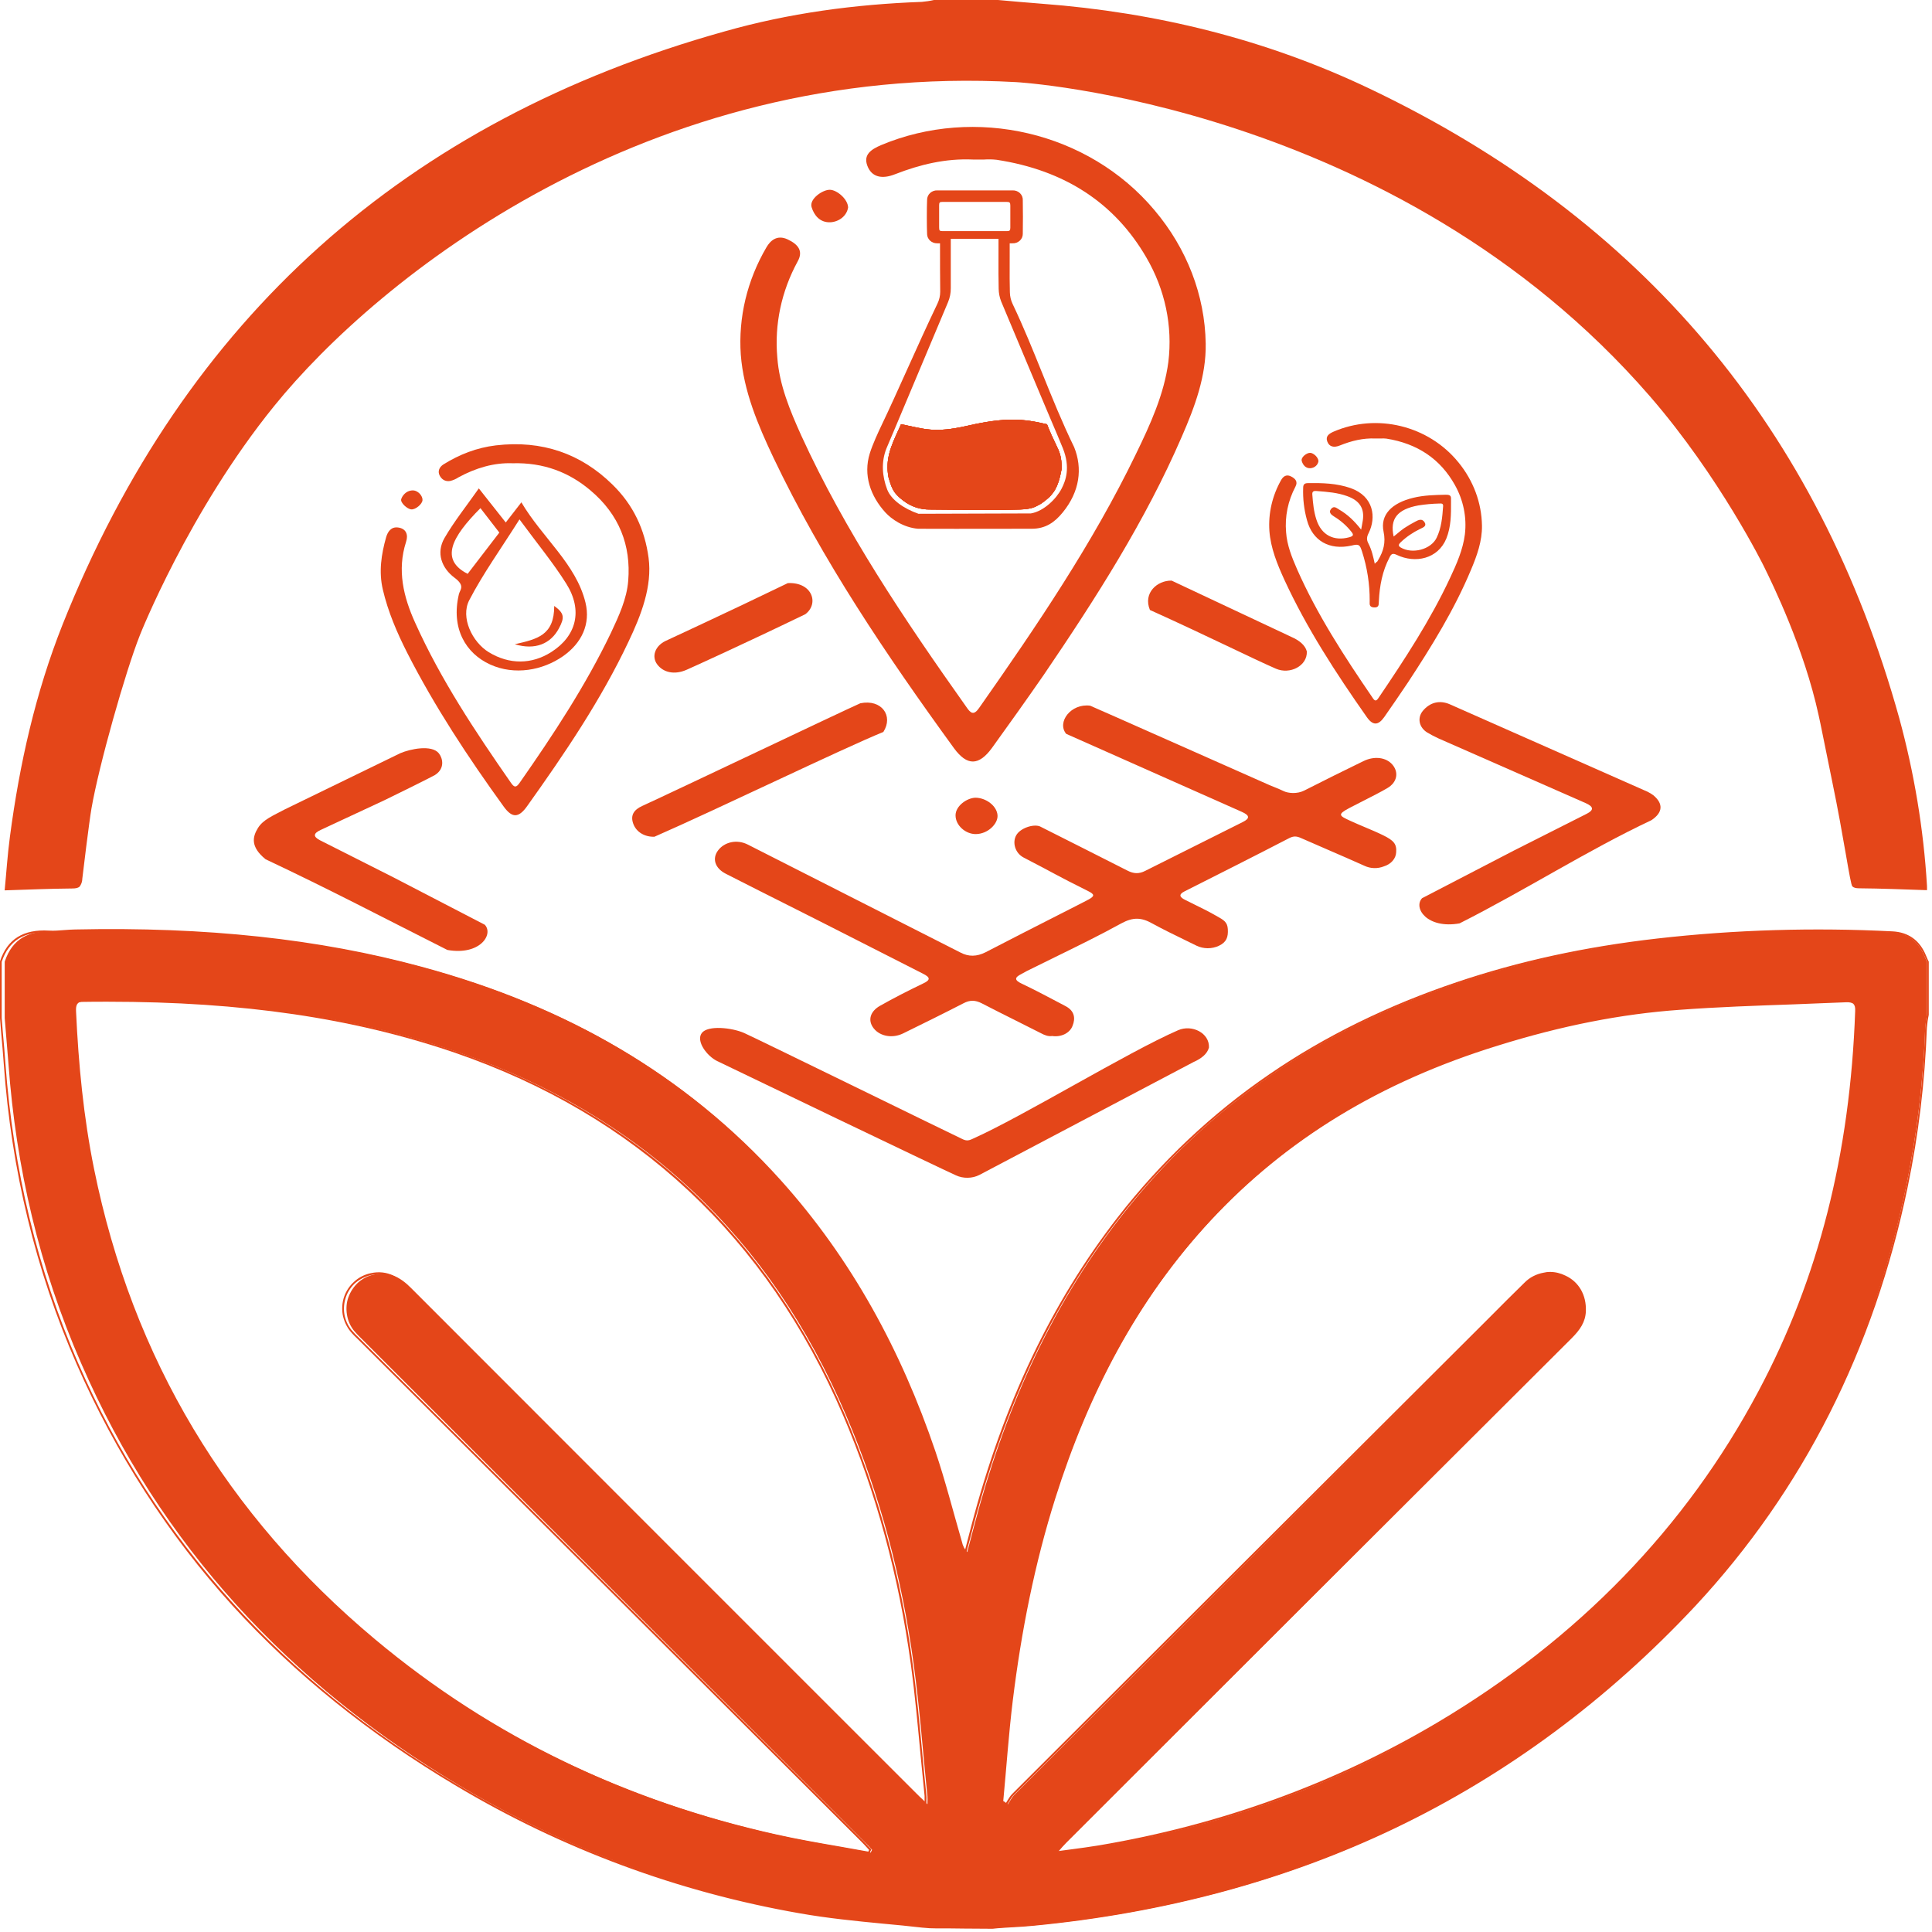 <svg xmlns="http://www.w3.org/2000/svg" width="137" height="137" viewBox="0 0 137 137" fill="none"><path d="M69.184 59.146C68.476 59.146 67.759 58.538 67.759 57.817C67.759 57.143 68.576 56.58 69.168 56.567C69.91 56.567 70.693 57.143 70.736 57.817C70.774 58.41 70.053 59.146 69.184 59.146Z" fill="#E44619"></path><path d="M85.728 74.28C85.776 73.254 84.528 72.622 83.535 73.057C79.967 74.609 72.504 79.185 68.951 80.764C68.647 80.909 68.487 80.895 68.199 80.751C67.351 80.356 53.632 73.633 52.768 73.251C51.904 72.87 50.198 72.686 49.766 73.251C49.334 73.817 50.122 74.887 50.858 75.242C52.074 75.835 66.551 82.79 67.783 83.343C68.038 83.462 68.327 83.522 68.62 83.517C68.912 83.513 69.198 83.444 69.447 83.317L84.64 75.307C85.184 75.07 85.616 74.728 85.728 74.28Z" fill="#E44619"></path><path d="M100.84 63.692L107.34 60.319L112.525 57.701C113.037 57.438 113.005 57.201 112.445 56.951L101.996 52.358C101.72 52.231 101.452 52.09 101.196 51.937C100.919 51.762 100.733 51.507 100.677 51.224C100.62 50.94 100.697 50.65 100.892 50.411C101.404 49.793 102.092 49.635 102.796 49.937L116.574 56.03C116.811 56.123 117.031 56.243 117.23 56.385C117.966 56.99 117.918 57.622 117.102 58.161C112.525 60.319 108.191 63.11 103.497 65.478C101.196 65.886 100.2 64.383 100.84 63.692Z" fill="#E44619"></path><path d="M34.379 65.576L27.878 62.204L22.694 59.586C22.181 59.322 22.213 59.086 22.774 58.836L27.293 56.729C27.57 56.601 30.584 55.112 30.841 54.959C31.576 54.494 31.392 53.752 31.114 53.411C30.602 52.792 29.089 53.108 28.385 53.411L20.198 57.393C19.379 57.835 18.667 58.104 18.288 58.72C17.909 59.336 17.742 60.047 18.834 60.932C23.41 63.09 27.027 64.995 31.722 67.362C34.023 67.77 35.019 66.268 34.379 65.576Z" fill="#E44619"></path><path fill-rule="evenodd" clip-rule="evenodd" d="M90.476 47.418C91.468 47.852 92.716 47.221 92.668 46.194C92.556 45.747 92.124 45.405 91.58 45.168L83.081 41.172C82.061 41.151 81.042 42.052 81.542 43.253C85.725 45.144 88.777 46.679 90.476 47.418ZM57.107 43.554C58.102 42.803 57.597 41.264 55.866 41.349C51.202 43.608 47.764 45.173 47.188 45.453C46.452 45.809 46.18 46.559 46.612 47.124C47.044 47.69 47.828 47.874 48.692 47.493C49.109 47.309 52.527 45.767 57.107 43.554Z" fill="#E44619"></path><path fill-rule="evenodd" clip-rule="evenodd" d="M73.816 73.267C74.088 73.412 74.328 73.504 74.616 73.465C74.922 73.511 75.239 73.463 75.505 73.33C75.77 73.196 75.967 72.987 76.056 72.741C76.264 72.228 76.216 71.689 75.56 71.346C75.397 71.26 75.234 71.174 75.071 71.088C74.209 70.632 73.344 70.175 72.456 69.754C71.928 69.504 71.928 69.32 72.424 69.07L72.808 68.859C73.457 68.535 74.111 68.215 74.765 67.895C76.366 67.112 77.968 66.328 79.513 65.478C80.361 65.017 80.953 65.057 81.721 65.491C82.472 65.902 83.258 66.285 84.04 66.665C84.308 66.795 84.576 66.926 84.841 67.057C85.08 67.174 85.353 67.237 85.631 67.24C85.91 67.242 86.184 67.183 86.426 67.07C86.986 66.807 87.098 66.438 87.066 65.886C87.036 65.38 86.78 65.238 86.234 64.936C86.183 64.907 86.13 64.878 86.074 64.846C85.636 64.6 85.184 64.378 84.733 64.156C84.507 64.045 84.281 63.934 84.057 63.82C83.673 63.635 83.529 63.438 84.009 63.201C86.49 61.951 88.97 60.701 91.434 59.425C91.754 59.267 91.962 59.293 92.282 59.438C92.903 59.712 93.527 59.982 94.152 60.253C95.023 60.63 95.896 61.008 96.763 61.398C96.969 61.496 97.2 61.55 97.437 61.557C97.674 61.564 97.91 61.523 98.123 61.438C98.374 61.362 98.592 61.227 98.749 61.048C98.906 60.87 98.994 60.658 99.003 60.438C99.051 59.846 98.827 59.596 98.075 59.227C97.653 59.02 97.23 58.843 96.799 58.661C96.463 58.519 96.122 58.376 95.771 58.214L95.765 58.212C94.97 57.845 94.797 57.766 95.691 57.293C96.016 57.121 96.361 56.946 96.705 56.772C97.31 56.465 97.91 56.162 98.379 55.885C99.115 55.451 99.179 54.727 98.731 54.214C98.283 53.701 97.467 53.595 96.699 53.964C95.291 54.648 93.883 55.346 92.49 56.056C91.978 56.319 91.338 56.253 91.018 56.096C90.815 55.995 90.605 55.911 90.393 55.825C90.271 55.776 90.148 55.727 90.026 55.675L79.161 50.858C78.777 50.69 78.394 50.521 78.012 50.353C77.775 50.249 77.539 50.145 77.303 50.041C75.944 49.861 74.924 51.213 75.604 52.037L88.058 57.569C88.618 57.819 88.65 58.03 88.122 58.293L81.209 61.754C80.777 61.977 80.393 61.964 79.961 61.741C77.065 60.282 76.65 60.058 73.741 58.6C73.277 58.416 72.349 58.718 72.061 59.231C71.772 59.745 71.981 60.495 72.589 60.81C74.957 62.034 74.76 61.991 77.16 63.188C77.641 63.425 77.609 63.543 77.224 63.767L76.696 64.043C76.204 64.294 75.712 64.545 75.219 64.795C73.435 65.703 71.647 66.613 69.879 67.53C69.271 67.833 68.695 67.859 68.103 67.543L53.045 59.898C52.229 59.477 51.349 59.727 50.917 60.306C50.485 60.885 50.693 61.569 51.477 61.964C52.933 62.708 54.397 63.445 55.862 64.181C57.326 64.918 58.79 65.655 60.246 66.399L65.447 69.044C65.975 69.307 66.007 69.491 65.431 69.754C64.391 70.254 63.383 70.767 62.407 71.32C61.702 71.715 61.51 72.36 61.958 72.925C62.407 73.491 63.287 73.649 64.039 73.281C65.463 72.583 66.903 71.873 68.311 71.149C68.775 70.899 69.159 70.912 69.623 71.149C70.431 71.569 71.245 71.976 72.058 72.382C72.645 72.676 73.232 72.969 73.816 73.267ZM62.639 51.904C63.37 50.763 62.52 49.561 61.007 49.869C59.615 50.487 47.908 56.069 45.545 57.149C44.969 57.412 44.681 57.793 44.905 58.412C45.129 59.03 45.753 59.359 46.409 59.333C50.838 57.397 59.729 53.087 62.639 51.904Z" fill="#E44619"></path><path d="M36.348 32.85C35.015 32.8 33.726 33.189 32.515 33.847C32.338 33.965 32.139 34.053 31.927 34.106C31.571 34.166 31.316 33.997 31.171 33.708C31.027 33.418 31.149 33.119 31.449 32.929C32.571 32.231 33.804 31.743 35.16 31.583C38.448 31.194 41.204 32.181 43.414 34.346C44.914 35.802 45.725 37.557 45.992 39.562C46.259 41.567 45.47 43.612 44.57 45.497C42.626 49.616 40.048 53.426 37.371 57.176C36.771 58.014 36.315 58.014 35.726 57.206C33.193 53.705 30.827 50.114 28.882 46.304C28.149 44.858 27.516 43.382 27.149 41.816C26.849 40.55 27.038 39.303 27.383 38.086C27.494 37.727 27.716 37.328 28.249 37.408C28.782 37.488 28.971 37.897 28.794 38.425C28.149 40.43 28.605 42.325 29.449 44.18C31.249 48.18 33.693 51.86 36.226 55.501C36.471 55.859 36.604 55.859 36.848 55.51C39.248 52.079 41.537 48.599 43.326 44.868C43.881 43.681 44.448 42.475 44.548 41.178C44.748 38.694 43.926 36.5 41.859 34.765C40.348 33.488 38.548 32.79 36.348 32.85Z" fill="#E44619"></path><path d="M29.96 35.463C29.949 35.742 29.471 36.141 29.171 36.121C28.871 36.101 28.382 35.642 28.449 35.403C28.516 35.164 28.782 34.805 29.216 34.775C29.649 34.745 29.982 35.184 29.96 35.463Z" fill="#E44619"></path><path d="M33.954 34.632C34.658 35.525 35.232 36.251 35.864 37.05C36.227 36.583 36.517 36.205 36.971 35.621C38.451 38.133 40.851 39.983 41.518 42.735C41.883 44.245 41.259 45.603 39.91 46.542C38.48 47.533 36.493 47.909 34.759 47.121C33.026 46.333 31.967 44.559 32.541 42.134C32.618 41.813 33.008 41.545 32.235 40.971C31.325 40.293 30.903 39.21 31.524 38.145C32.207 36.969 33.077 35.882 33.954 34.632ZM36.837 36.83C35.52 38.918 34.25 40.68 33.274 42.562C32.642 43.781 33.482 45.531 34.666 46.252C36.114 47.133 37.707 47.126 39.104 46.23C40.875 45.096 41.345 43.29 40.16 41.396C39.235 39.919 38.096 38.544 36.837 36.83ZM34.069 36.033C32.023 38.089 31.178 39.682 33.162 40.692C33.898 39.734 34.64 38.769 35.408 37.766C34.976 37.203 34.549 36.653 34.069 36.033Z" fill="#E44619"></path><path d="M36.504 45.684C38.107 45.318 39.301 45.05 39.301 42.967C40.016 43.489 40.053 43.783 39.627 44.571C39.043 45.653 37.947 46.12 36.504 45.684Z" fill="#E44619"></path><path d="M97.542 31.095C96.656 31.053 95.825 31.262 95.02 31.586C94.578 31.769 94.252 31.678 94.117 31.303C93.981 30.929 94.243 30.754 94.559 30.612C97.605 29.288 101.283 30.154 103.425 32.794C104.481 34.086 105.063 35.655 105.088 37.272C105.106 38.363 104.736 39.395 104.311 40.403C103.136 43.217 101.527 45.822 99.837 48.395C99.286 49.219 98.726 50.035 98.156 50.851C97.732 51.45 97.352 51.459 96.927 50.859C94.731 47.729 92.653 44.54 91.071 41.102C90.565 39.995 90.104 38.862 90.014 37.647C89.93 36.398 90.218 35.152 90.845 34.042C90.972 33.817 91.189 33.609 91.532 33.776C91.875 33.942 92.047 34.167 91.857 34.517C91.33 35.517 91.102 36.63 91.198 37.739C91.261 38.654 91.604 39.512 91.975 40.361C93.394 43.575 95.319 46.538 97.325 49.469C97.469 49.694 97.569 49.768 97.75 49.494C99.611 46.746 101.428 43.974 102.82 40.994C103.29 39.995 103.741 38.971 103.877 37.889C104.019 36.681 103.77 35.462 103.163 34.384C102.142 32.56 100.524 31.453 98.31 31.103C98.175 31.088 98.039 31.085 97.903 31.095L97.542 31.095Z" fill="#E44619"></path><path d="M93.493 32.702C93.475 32.833 93.408 32.954 93.305 33.045C93.201 33.136 93.066 33.191 92.924 33.201C92.58 33.218 92.391 32.968 92.309 32.694C92.228 32.419 92.671 32.102 92.906 32.111C93.141 32.119 93.484 32.427 93.493 32.702Z" fill="#E44619"></path><path d="M97.659 39.828C97.668 39.936 97.668 40.061 97.542 40.111C97.415 40.161 97.469 40.045 97.488 39.986C97.506 39.928 97.596 39.878 97.659 39.828Z" fill="#E44619"></path><path fill-rule="evenodd" clip-rule="evenodd" d="M97.659 39.828C97.677 39.791 97.698 39.754 97.723 39.72C98.102 39.087 98.274 38.48 98.111 37.705C97.858 36.507 98.69 35.666 100.217 35.299C100.967 35.116 101.735 35.099 102.503 35.083C102.684 35.083 102.892 35.083 102.892 35.324C102.892 35.417 102.892 35.51 102.893 35.603C102.897 36.475 102.901 37.346 102.558 38.197C101.961 39.637 100.361 39.97 99.06 39.354C98.753 39.204 98.653 39.279 98.536 39.52C98.021 40.494 97.831 41.543 97.777 42.617C97.774 42.65 97.773 42.683 97.772 42.717C97.768 42.901 97.763 43.089 97.442 43.075C97.11 43.06 97.117 42.867 97.124 42.68C97.125 42.653 97.126 42.626 97.126 42.6C97.132 41.419 96.949 40.244 96.584 39.112C96.421 38.604 96.358 38.563 95.834 38.688C94.261 39.037 93.068 38.338 92.68 36.889C92.472 36.139 92.381 35.365 92.409 34.592C92.409 34.367 92.49 34.259 92.743 34.259C93.764 34.242 94.776 34.267 95.761 34.608C97.433 35.191 97.596 36.706 97.054 37.797C96.918 38.063 96.891 38.263 97.027 38.521C97.271 38.987 97.379 39.487 97.488 39.986C97.598 40.027 97.607 39.971 97.616 39.914C97.622 39.878 97.628 39.841 97.659 39.828ZM96.521 37.555C96.042 36.948 95.563 36.481 94.957 36.132C94.935 36.118 94.913 36.104 94.891 36.089C94.725 35.982 94.563 35.877 94.388 36.09C94.189 36.332 94.406 36.506 94.596 36.623C95.073 36.913 95.489 37.279 95.825 37.705C95.996 37.913 95.987 38.013 95.68 38.097C94.587 38.396 93.701 37.947 93.349 36.848C93.159 36.273 93.104 35.682 93.059 35.083C93.041 34.891 93.104 34.8 93.33 34.816L93.415 34.823C94.137 34.879 94.857 34.934 95.535 35.183C96.412 35.499 96.765 36.049 96.638 36.906C96.621 37.016 96.6 37.126 96.574 37.267C96.558 37.35 96.541 37.444 96.521 37.555ZM100.578 35.84C99.087 36.115 98.545 36.789 98.825 38.047C98.918 37.973 99.004 37.901 99.088 37.831C99.249 37.697 99.4 37.571 99.566 37.456C99.822 37.288 100.088 37.132 100.361 36.989C100.596 36.856 100.85 36.756 101.021 37.039C101.172 37.287 100.955 37.388 100.765 37.477C100.738 37.489 100.712 37.501 100.687 37.514C100.181 37.759 99.72 38.076 99.322 38.455C99.205 38.579 99.105 38.688 99.322 38.821C100.145 39.312 101.464 38.971 101.871 38.138C102.214 37.431 102.277 36.673 102.332 35.907C102.35 35.693 102.226 35.699 102.057 35.707L102.051 35.707C101.558 35.718 101.065 35.763 100.578 35.84Z" fill="#E44619"></path><path d="M68.995 11.313C67.058 11.225 65.239 11.665 63.48 12.351C62.512 12.737 61.8 12.544 61.504 11.753C61.207 10.961 61.78 10.592 62.472 10.293C69.133 7.497 77.177 9.326 81.862 14.9C84.17 17.631 85.443 20.944 85.498 24.361C85.538 26.665 84.727 28.845 83.798 30.973C81.229 36.916 77.711 42.42 74.015 47.854C72.809 49.595 71.584 51.318 70.338 53.042C69.41 54.308 68.579 54.325 67.65 53.059C62.848 46.447 58.302 39.712 54.843 32.45C53.736 30.111 52.728 27.72 52.53 25.152C52.349 22.514 52.977 19.882 54.349 17.538C54.625 17.063 55.1 16.624 55.851 16.975C56.602 17.327 56.977 17.802 56.562 18.54C55.41 20.654 54.911 23.003 55.12 25.346C55.258 27.28 56.009 29.091 56.819 30.885C59.922 37.672 64.132 43.933 68.52 50.123C68.836 50.597 69.054 50.756 69.449 50.175C73.521 44.372 77.493 38.517 80.537 32.221C81.565 30.111 82.553 27.948 82.85 25.662C83.16 23.111 82.617 20.536 81.288 18.259C79.055 14.408 75.517 12.069 70.674 11.331C70.379 11.298 70.081 11.292 69.785 11.313L68.995 11.313Z" fill="#E44619"></path><path d="M60.14 14.707C60.1 14.983 59.954 15.239 59.728 15.431C59.501 15.623 59.207 15.74 58.895 15.762C58.144 15.797 57.728 15.27 57.551 14.689C57.373 14.109 58.341 13.441 58.855 13.458C59.369 13.476 60.12 14.127 60.14 14.707Z" fill="#E44619"></path><path d="M75.283 33.252C75.015 34.711 74.646 35.138 73.816 35.721C73.769 35.745 73.725 35.77 73.682 35.794C73.377 35.962 73.125 36.102 72.329 36.129C70.772 36.181 69.203 36.163 67.644 36.145C67.07 36.139 66.498 36.132 65.927 36.129C65.291 36.133 64.648 35.956 64.044 35.494C63.339 34.954 63.239 34.64 63.003 33.836C62.765 32.556 63.19 31.626 63.703 30.505C63.767 30.367 63.831 30.225 63.896 30.08C63.854 30.072 63.94 30.089 63.896 30.08C65.546 30.41 66.218 30.735 68.607 30.192C71.353 29.567 72.569 29.696 74.243 30.085C74.494 30.726 74.694 31.141 74.85 31.462C75.151 32.087 75.283 32.359 75.283 33.252Z" fill="#E44619"></path><path fill-rule="evenodd" clip-rule="evenodd" d="M75.283 33.252C75.015 34.711 74.646 35.138 73.816 35.721C73.769 35.745 73.725 35.77 73.682 35.794C73.377 35.962 73.125 36.102 72.329 36.129C70.772 36.181 69.203 36.163 67.644 36.145C67.07 36.139 66.498 36.132 65.927 36.129C65.291 36.133 64.648 35.956 64.044 35.494C63.339 34.954 63.239 34.64 63.003 33.836C62.765 32.556 63.19 31.626 63.703 30.505C63.767 30.367 63.831 30.225 63.896 30.08C65.546 30.41 66.218 30.735 68.607 30.192C71.353 29.567 72.569 29.696 74.243 30.085C74.494 30.726 74.694 31.141 74.85 31.462C75.151 32.087 75.283 32.359 75.283 33.252Z" fill="#E44619"></path><path fill-rule="evenodd" clip-rule="evenodd" d="M75.283 33.252C75.015 34.711 74.646 35.138 73.816 35.721C73.769 35.745 73.725 35.77 73.682 35.794C73.377 35.962 73.125 36.102 72.329 36.129C70.772 36.181 69.203 36.163 67.644 36.145C67.07 36.139 66.498 36.132 65.927 36.129C65.291 36.133 64.648 35.956 64.044 35.494C63.339 34.954 63.239 34.64 63.003 33.836C62.765 32.556 63.19 31.626 63.703 30.505C63.767 30.367 63.831 30.225 63.896 30.08C65.546 30.41 66.218 30.735 68.607 30.192C71.353 29.567 72.569 29.696 74.243 30.085C74.494 30.726 74.694 31.141 74.85 31.462C75.151 32.087 75.283 32.359 75.283 33.252Z" fill="#E44619"></path><path fill-rule="evenodd" clip-rule="evenodd" d="M66.451 17.253H66.658V17.486C66.658 18.546 66.658 19.618 66.671 20.677C66.672 20.971 66.606 21.261 66.477 21.527C65.736 23.075 65.02 24.663 64.331 26.193C63.693 27.609 63.078 28.974 62.486 30.21C62.28 30.642 61.883 31.496 61.681 32.139C61.19 33.705 61.741 35.188 62.775 36.33C63.203 36.801 64.054 37.408 65.102 37.495C66.911 37.503 68.663 37.5 70.437 37.497H70.446C71.338 37.496 72.237 37.495 73.151 37.495C74.157 37.495 74.793 37.031 75.365 36.33C76.573 34.846 76.773 33.21 76.17 31.71C75.323 29.971 74.616 28.221 73.908 26.467C73.246 24.828 72.584 23.188 71.805 21.552C71.681 21.292 71.616 21.011 71.611 20.726C71.592 20.079 71.594 19.433 71.597 18.786C71.598 18.57 71.598 18.355 71.598 18.139V17.253H71.792C71.888 17.258 71.984 17.244 72.073 17.212C72.163 17.18 72.245 17.131 72.314 17.067C72.383 17.003 72.438 16.927 72.475 16.842C72.511 16.758 72.529 16.666 72.527 16.575C72.54 16.082 72.54 14.695 72.527 14.203C72.533 14.11 72.518 14.018 72.484 13.931C72.45 13.844 72.397 13.765 72.329 13.699C72.261 13.633 72.179 13.581 72.089 13.547C71.999 13.513 71.902 13.497 71.805 13.501H66.464C66.37 13.497 66.277 13.512 66.189 13.544C66.102 13.576 66.022 13.624 65.955 13.686C65.887 13.748 65.834 13.823 65.797 13.905C65.76 13.988 65.742 14.076 65.742 14.166C65.716 14.683 65.716 16.095 65.742 16.612C65.748 16.786 65.826 16.951 65.959 17.071C66.092 17.191 66.269 17.256 66.451 17.253ZM71.402 16.39C71.597 16.39 71.643 16.341 71.643 16.142V14.579C71.643 14.367 71.597 14.318 71.402 14.318H66.825C66.641 14.318 66.595 14.355 66.595 14.554V16.117C66.595 16.353 66.629 16.39 66.847 16.39H71.402ZM67.421 20.431V16.937H70.805V17.609C70.805 17.848 70.805 18.087 70.804 18.327C70.802 19.045 70.8 19.763 70.817 20.481C70.822 20.784 70.88 21.084 70.989 21.364C71.588 22.803 72.191 24.235 72.794 25.666C73.252 26.755 73.711 27.845 74.167 28.935C74.317 29.292 74.468 29.647 74.619 30.001C74.873 30.598 75.127 31.194 75.372 31.795C75.912 33.154 75.574 34.075 75.283 34.642C74.915 35.36 74.029 36.251 73.102 36.408L65.133 36.433C64.092 36.072 63.193 35.443 62.911 34.709C62.555 33.776 62.477 32.765 62.855 31.807L63.44 30.427L67.226 21.426C67.358 21.114 67.425 20.774 67.421 20.431ZM75.283 33.252C75.015 34.711 74.646 35.138 73.816 35.721C73.769 35.745 73.725 35.77 73.682 35.794C73.377 35.962 73.125 36.102 72.329 36.129C70.772 36.181 69.203 36.163 67.644 36.145C67.07 36.139 66.498 36.132 65.927 36.129C65.291 36.133 64.648 35.956 64.044 35.494C63.339 34.954 63.239 34.64 63.003 33.836C62.765 32.556 63.19 31.626 63.703 30.505C63.767 30.367 63.831 30.225 63.896 30.08C65.546 30.41 66.218 30.735 68.607 30.192C71.353 29.567 72.569 29.696 74.243 30.085C74.494 30.726 74.694 31.141 74.85 31.462C75.151 32.087 75.283 32.359 75.283 33.252Z" fill="#E44619"></path><path d="M0.334 68.192C0.88 66.551 2.065 65.964 3.729 66.07C4.341 66.111 4.967 66.004 5.592 65.99C13.873 65.817 22.06 66.444 30.087 68.632C39.912 71.301 48.511 76.064 55.381 83.709C60.413 89.313 63.914 95.797 66.323 102.895C67.042 105.017 67.588 107.191 68.214 109.339C68.267 109.606 68.4 109.86 68.587 110.06C68.746 109.459 68.906 108.846 69.066 108.245C71.142 100.307 74.351 92.902 79.409 86.377C85.653 78.319 93.773 72.942 103.358 69.713C107.965 68.165 112.704 67.178 117.536 66.618C123.047 65.99 128.599 65.83 134.137 66.111C135.268 66.164 136.04 66.751 136.466 67.805C136.52 67.938 136.586 68.072 136.653 68.219V71.954C136.586 72.261 136.546 72.555 136.52 72.862C136.386 76.651 135.934 80.44 135.162 84.149C132.859 95.397 127.986 105.377 120.185 113.782C107.552 127.418 91.777 134.73 73.379 136.518C72.407 136.611 71.449 136.638 70.477 136.731C69.146 136.731 67.814 136.704 66.483 136.704C66.164 136.704 65.844 136.691 65.498 136.651C62.623 136.317 59.707 136.144 56.858 135.637C48.285 134.129 40.058 131.074 32.577 126.618C20.542 119.426 11.383 109.62 5.752 96.664C2.797 89.9 1.133 82.788 0.6 75.437C0.52 74.356 0.414 73.275 0.334 72.195V68.192ZM71.142 127.712L71.475 127.939C71.635 127.698 71.755 127.431 71.955 127.245C82.924 116.264 93.893 105.283 104.876 94.303C105.981 93.209 107.059 92.088 108.178 91.007C108.537 90.634 109.003 90.393 109.509 90.3C110.015 90.22 110.534 90.287 111 90.527C111.932 90.967 112.437 91.874 112.411 92.969C112.384 93.769 111.945 94.329 111.412 94.863C99.471 106.791 87.543 118.732 75.602 130.674C75.429 130.847 75.269 131.034 74.99 131.354C76.148 131.194 77.093 131.087 78.025 130.94C86.545 129.5 94.559 126.658 101.987 122.228C111.692 116.451 119.426 108.726 124.751 98.692C129.224 90.26 131.261 81.201 131.607 71.701C131.634 71.087 131.368 70.981 130.862 71.007C126.948 71.181 123.021 71.247 119.107 71.541C114.727 71.861 110.441 72.768 106.234 74.076C98.406 76.504 91.484 80.454 85.866 86.511C80.608 92.181 77.16 98.892 74.843 106.217C73.366 110.887 72.421 115.69 71.821 120.56C71.529 122.935 71.369 125.323 71.142 127.712ZM61.744 131.367L61.837 131.167C61.651 130.967 61.464 130.754 61.265 130.567L25.654 94.943C25.454 94.756 25.281 94.57 25.108 94.369C24.842 94.036 24.669 93.649 24.602 93.222C24.536 92.808 24.562 92.368 24.709 91.981C24.855 91.581 25.095 91.221 25.401 90.941C25.721 90.66 26.107 90.46 26.519 90.38C27.598 90.14 28.396 90.58 29.129 91.314C41.11 103.309 53.091 115.29 65.072 127.271C65.258 127.472 65.471 127.645 65.764 127.939C65.764 127.632 65.778 127.512 65.764 127.378C65.445 124.269 65.219 121.147 64.793 118.039C63.967 111.941 62.423 106.031 60 100.373C54.608 87.752 45.489 79.093 32.497 74.623C23.924 71.661 15.044 70.847 6.032 70.994C5.473 71.007 5.366 71.234 5.393 71.728C5.566 75.477 5.925 79.213 6.671 82.895C9.4 96.344 16.082 107.445 26.586 116.237C34.959 123.242 44.558 127.778 55.194 130.14C57.351 130.62 59.561 130.954 61.744 131.367Z" fill="#E44619"></path><path d="M70.34 136.77C69.686 136.77 69.019 136.757 68.378 136.757C67.724 136.744 67.044 136.744 66.377 136.744C66.083 136.744 65.763 136.73 65.389 136.69C64.468 136.584 63.534 136.49 62.627 136.41C60.678 136.223 58.677 136.023 56.715 135.676C48.081 134.169 39.887 131.127 32.361 126.644C26.249 123.014 20.898 118.705 16.467 113.835C11.917 108.818 8.194 103.054 5.418 96.69C2.535 90.099 0.801 82.948 0.267 75.436C0.214 74.689 0.147 73.928 0.08 73.195C0.053 72.861 0.027 72.527 0 72.194V68.165C0.52 66.59 1.655 65.883 3.47 65.99C3.843 66.016 4.217 65.976 4.591 65.95C4.831 65.936 5.084 65.91 5.325 65.91C14.599 65.71 22.633 66.577 29.892 68.551C40.381 71.393 48.681 76.33 55.274 83.655C60.091 89.005 63.681 95.289 66.257 102.868C66.75 104.322 67.177 105.83 67.578 107.284C67.764 107.951 67.951 108.632 68.151 109.312C68.205 109.525 68.298 109.739 68.432 109.912C68.579 109.352 68.725 108.778 68.872 108.218C71.141 99.559 74.544 92.394 79.254 86.323C82.324 82.374 85.94 78.958 90.023 76.17C93.947 73.475 98.417 71.287 103.301 69.645C107.732 68.151 112.389 67.137 117.527 66.55C123.038 65.923 128.643 65.763 134.181 66.043C135.329 66.097 136.143 66.683 136.583 67.778C136.623 67.871 136.663 67.964 136.703 68.058C136.73 68.098 136.743 68.151 136.77 68.191V71.967C136.703 72.274 136.663 72.581 136.637 72.874C136.503 76.663 136.049 80.466 135.275 84.175C132.9 95.676 127.856 105.656 120.249 113.848C114.017 120.519 106.851 125.843 98.938 129.632C91.225 133.328 82.591 135.663 73.289 136.557C72.795 136.61 72.302 136.637 71.821 136.664C71.354 136.69 70.861 136.717 70.38 136.77C70.367 136.77 70.353 136.77 70.34 136.77ZM0.12 68.204V72.194C0.147 72.514 0.173 72.848 0.2 73.181C0.267 73.915 0.334 74.675 0.387 75.436C0.934 82.921 2.669 90.059 5.538 96.65C10.983 109.139 20.03 119.199 32.428 126.537C39.941 131.006 48.121 134.035 56.742 135.556C58.69 135.903 60.692 136.09 62.64 136.29C63.547 136.383 64.482 136.463 65.403 136.57C65.776 136.597 66.083 136.61 66.377 136.61C67.044 136.61 67.724 136.624 68.378 136.624C69.032 136.637 69.713 136.637 70.38 136.637C70.861 136.597 71.341 136.557 71.821 136.53C72.302 136.503 72.795 136.463 73.289 136.423C92.079 134.609 107.852 126.964 120.169 113.715C127.749 105.549 132.793 95.596 135.169 84.109C135.943 80.399 136.396 76.61 136.516 72.834C136.543 72.527 136.583 72.221 136.65 71.914V68.204C136.637 68.165 136.61 68.124 136.597 68.085C136.556 67.991 136.503 67.898 136.463 67.804C136.036 66.764 135.275 66.203 134.181 66.15C128.643 65.87 123.052 66.043 117.554 66.657C112.429 67.244 107.785 68.258 103.355 69.739C93.426 73.075 85.353 78.678 79.374 86.377C74.677 92.434 71.287 99.585 69.019 108.231C68.859 108.845 68.699 109.445 68.538 110.046L68.512 110.166L68.432 110.073C68.245 109.859 68.098 109.606 68.045 109.325C67.844 108.658 67.658 107.964 67.471 107.311C67.07 105.856 66.644 104.349 66.15 102.894C63.574 95.343 59.998 89.072 55.194 83.735C48.615 76.437 40.341 71.513 29.866 68.671C22.606 66.724 14.572 65.856 5.325 66.056C5.084 66.056 4.831 66.083 4.591 66.097C4.217 66.123 3.83 66.163 3.443 66.136C1.708 66.016 0.627 66.697 0.12 68.204ZM61.653 131.433L61.599 131.42C60.905 131.3 60.211 131.167 59.531 131.06C58.05 130.806 56.515 130.54 55.02 130.206C44.158 127.791 34.496 123.108 26.316 116.29C21.058 111.9 16.708 106.884 13.398 101.36C10.062 95.81 7.687 89.606 6.339 82.908C5.671 79.599 5.258 76.036 5.058 71.727C5.044 71.513 5.058 71.26 5.191 71.1C5.298 70.98 5.485 70.926 5.752 70.913C16.187 70.753 24.621 71.914 32.308 74.542C38.766 76.757 44.385 80.066 48.975 84.375C53.526 88.645 57.209 94.008 59.918 100.333C62.253 105.803 63.881 111.754 64.722 118.011C65.016 120.173 65.216 122.361 65.416 124.495C65.509 125.429 65.589 126.403 65.696 127.351C65.709 127.431 65.696 127.511 65.696 127.631C65.696 127.711 65.696 127.791 65.696 127.911V128.071L65.589 127.964C65.442 127.818 65.322 127.698 65.202 127.604C65.082 127.497 64.989 127.404 64.882 127.297C52.952 115.396 40.822 103.295 28.851 91.34C27.997 90.486 27.21 90.206 26.302 90.419C25.902 90.513 25.528 90.7 25.208 90.966C24.901 91.233 24.661 91.594 24.528 91.98C24.394 92.367 24.354 92.794 24.421 93.195C24.488 93.595 24.661 93.982 24.915 94.302C25.088 94.502 25.262 94.689 25.462 94.876L61.185 130.499C61.332 130.646 61.466 130.793 61.599 130.94L61.786 131.14L61.653 131.433ZM7.633 71.033C7.019 71.033 6.405 71.033 5.778 71.046C5.538 71.046 5.391 71.1 5.311 71.193C5.218 71.287 5.191 71.447 5.204 71.714C5.405 76.023 5.818 79.572 6.486 82.881C9.181 96.197 15.894 107.404 26.422 116.197C34.59 123.014 44.224 127.684 55.06 130.086C56.555 130.419 58.076 130.686 59.557 130.94C60.225 131.06 60.905 131.18 61.572 131.3L61.626 131.18L61.506 131.047C61.372 130.9 61.239 130.753 61.092 130.606L25.395 94.982C25.195 94.796 25.008 94.609 24.834 94.395C24.568 94.062 24.381 93.648 24.301 93.221C24.234 92.794 24.261 92.354 24.407 91.94C24.554 91.527 24.794 91.166 25.128 90.873C25.448 90.579 25.849 90.379 26.276 90.286C27.517 90.006 28.358 90.646 28.958 91.247C40.928 103.215 53.059 115.303 64.989 127.204C65.082 127.297 65.189 127.391 65.296 127.497C65.376 127.578 65.469 127.658 65.563 127.751C65.563 127.698 65.563 127.658 65.563 127.618C65.563 127.497 65.563 127.431 65.563 127.351C65.469 126.403 65.376 125.429 65.282 124.495C65.082 122.374 64.882 120.173 64.588 118.011C63.734 111.754 62.12 105.816 59.784 100.359C54.366 87.711 45.105 79.065 32.254 74.649C25.075 72.194 17.201 71.033 7.633 71.033ZM74.717 131.42L74.837 131.287C74.944 131.18 75.024 131.073 75.104 130.993C75.237 130.846 75.344 130.713 75.464 130.606C87.435 118.665 99.391 106.737 111.362 94.796C111.935 94.235 112.309 93.702 112.336 92.954C112.376 91.887 111.855 90.993 110.961 90.579C110.508 90.353 110.001 90.286 109.507 90.366C109.013 90.446 108.559 90.686 108.199 91.046C107.385 91.834 106.584 92.647 105.797 93.435C105.49 93.742 105.196 94.049 104.889 94.342C93.933 105.269 82.831 116.357 71.888 127.284C71.754 127.417 71.661 127.564 71.568 127.738C71.514 127.818 71.474 127.898 71.421 127.978L71.381 128.031L70.967 127.751V127.711C71.034 126.95 71.101 126.203 71.167 125.443C71.301 123.842 71.448 122.187 71.648 120.573C72.288 115.329 73.276 110.633 74.677 106.19C77.213 98.185 80.829 91.74 85.74 86.457C91.131 80.666 97.817 76.584 106.184 73.995C110.721 72.581 114.951 71.754 119.102 71.46C121.784 71.26 124.52 71.166 127.175 71.073C128.39 71.033 129.644 70.98 130.885 70.926C131.112 70.913 131.379 70.926 131.539 71.087C131.659 71.207 131.712 71.407 131.699 71.687C131.339 81.854 129.083 90.686 124.826 98.705C119.675 108.405 111.989 116.33 101.98 122.267C94.694 126.59 86.607 129.525 77.933 130.993C77.306 131.1 76.665 131.18 75.972 131.273C75.624 131.313 75.264 131.367 74.891 131.42H74.717ZM109.907 90.193C110.294 90.193 110.668 90.286 111.015 90.459C111.962 90.9 112.496 91.834 112.456 92.968C112.429 93.755 112.029 94.315 111.442 94.902C99.472 106.83 87.515 118.772 75.544 130.713C75.438 130.82 75.331 130.94 75.198 131.1C75.157 131.153 75.104 131.207 75.051 131.26C75.371 131.22 75.665 131.18 75.958 131.14C76.639 131.047 77.279 130.966 77.906 130.86C86.554 129.405 94.627 126.47 101.9 122.161C111.882 116.237 119.555 108.325 124.693 98.651C128.95 90.659 131.192 81.84 131.552 71.7C131.566 71.447 131.526 71.287 131.432 71.193C131.339 71.1 131.165 71.06 130.885 71.073C129.644 71.126 128.39 71.166 127.175 71.22C124.533 71.313 121.797 71.407 119.115 71.607C114.978 71.9 110.761 72.728 106.224 74.142C97.883 76.717 91.211 80.786 85.833 86.564C80.936 91.834 77.319 98.265 74.797 106.243C73.396 110.673 72.408 115.369 71.768 120.6C71.568 122.214 71.434 123.868 71.287 125.469C71.221 126.217 71.154 126.964 71.087 127.698L71.328 127.858C71.368 127.804 71.394 127.738 71.434 127.684C71.541 127.511 71.634 127.351 71.781 127.204C82.724 116.263 93.827 105.189 104.783 94.262C105.09 93.955 105.383 93.662 105.69 93.355C106.478 92.567 107.278 91.754 108.092 90.966C108.466 90.579 108.946 90.339 109.467 90.246C109.627 90.206 109.76 90.193 109.907 90.193Z" fill="#E44619"></path><path d="M19.443 28.789C13.379 36.271 9.92 45.04 9.92 45.04C8.892 47.627 7.008 54.3 6.487 57.325C6.327 58.241 5.86 62.061 5.833 62.34C5.833 62.34 5.833 62.367 5.833 62.38C5.82 62.552 5.753 62.725 5.646 62.871C5.539 62.964 5.379 63.003 5.125 63.003C3.549 63.017 1.986 63.083 0.33 63.136C0.45 61.915 0.531 60.615 0.704 59.328C1.385 54.168 2.521 49.113 4.444 44.271C13.099 22.567 28.739 8.557 51.377 2.229C55.945 0.929 60.633 0.305 65.375 0.133C65.655 0.106 65.949 0.066 66.23 0H70.771C71.812 0.093 72.841 0.186 73.882 0.265C81.99 0.876 89.763 2.786 97.096 6.275C116.435 15.482 128.963 30.367 134.68 50.931C135.735 54.804 136.403 58.785 136.643 62.791C136.656 62.924 136.643 63.043 136.643 63.123C135.014 63.07 133.424 63.003 131.835 62.99C131.608 62.99 131.448 62.95 131.354 62.857C131.194 62.711 130.766 59.461 129.912 55.362C129.244 52.111 129.124 51.435 128.963 50.732C127.935 45.982 125.704 41.432 125.077 40.158C125.077 40.158 121.965 33.83 116.983 28.085C98.952 7.323 72.066 5.824 72.066 5.824C45.861 4.365 26.775 19.727 19.443 28.789Z" fill="#E44619"></path></svg>